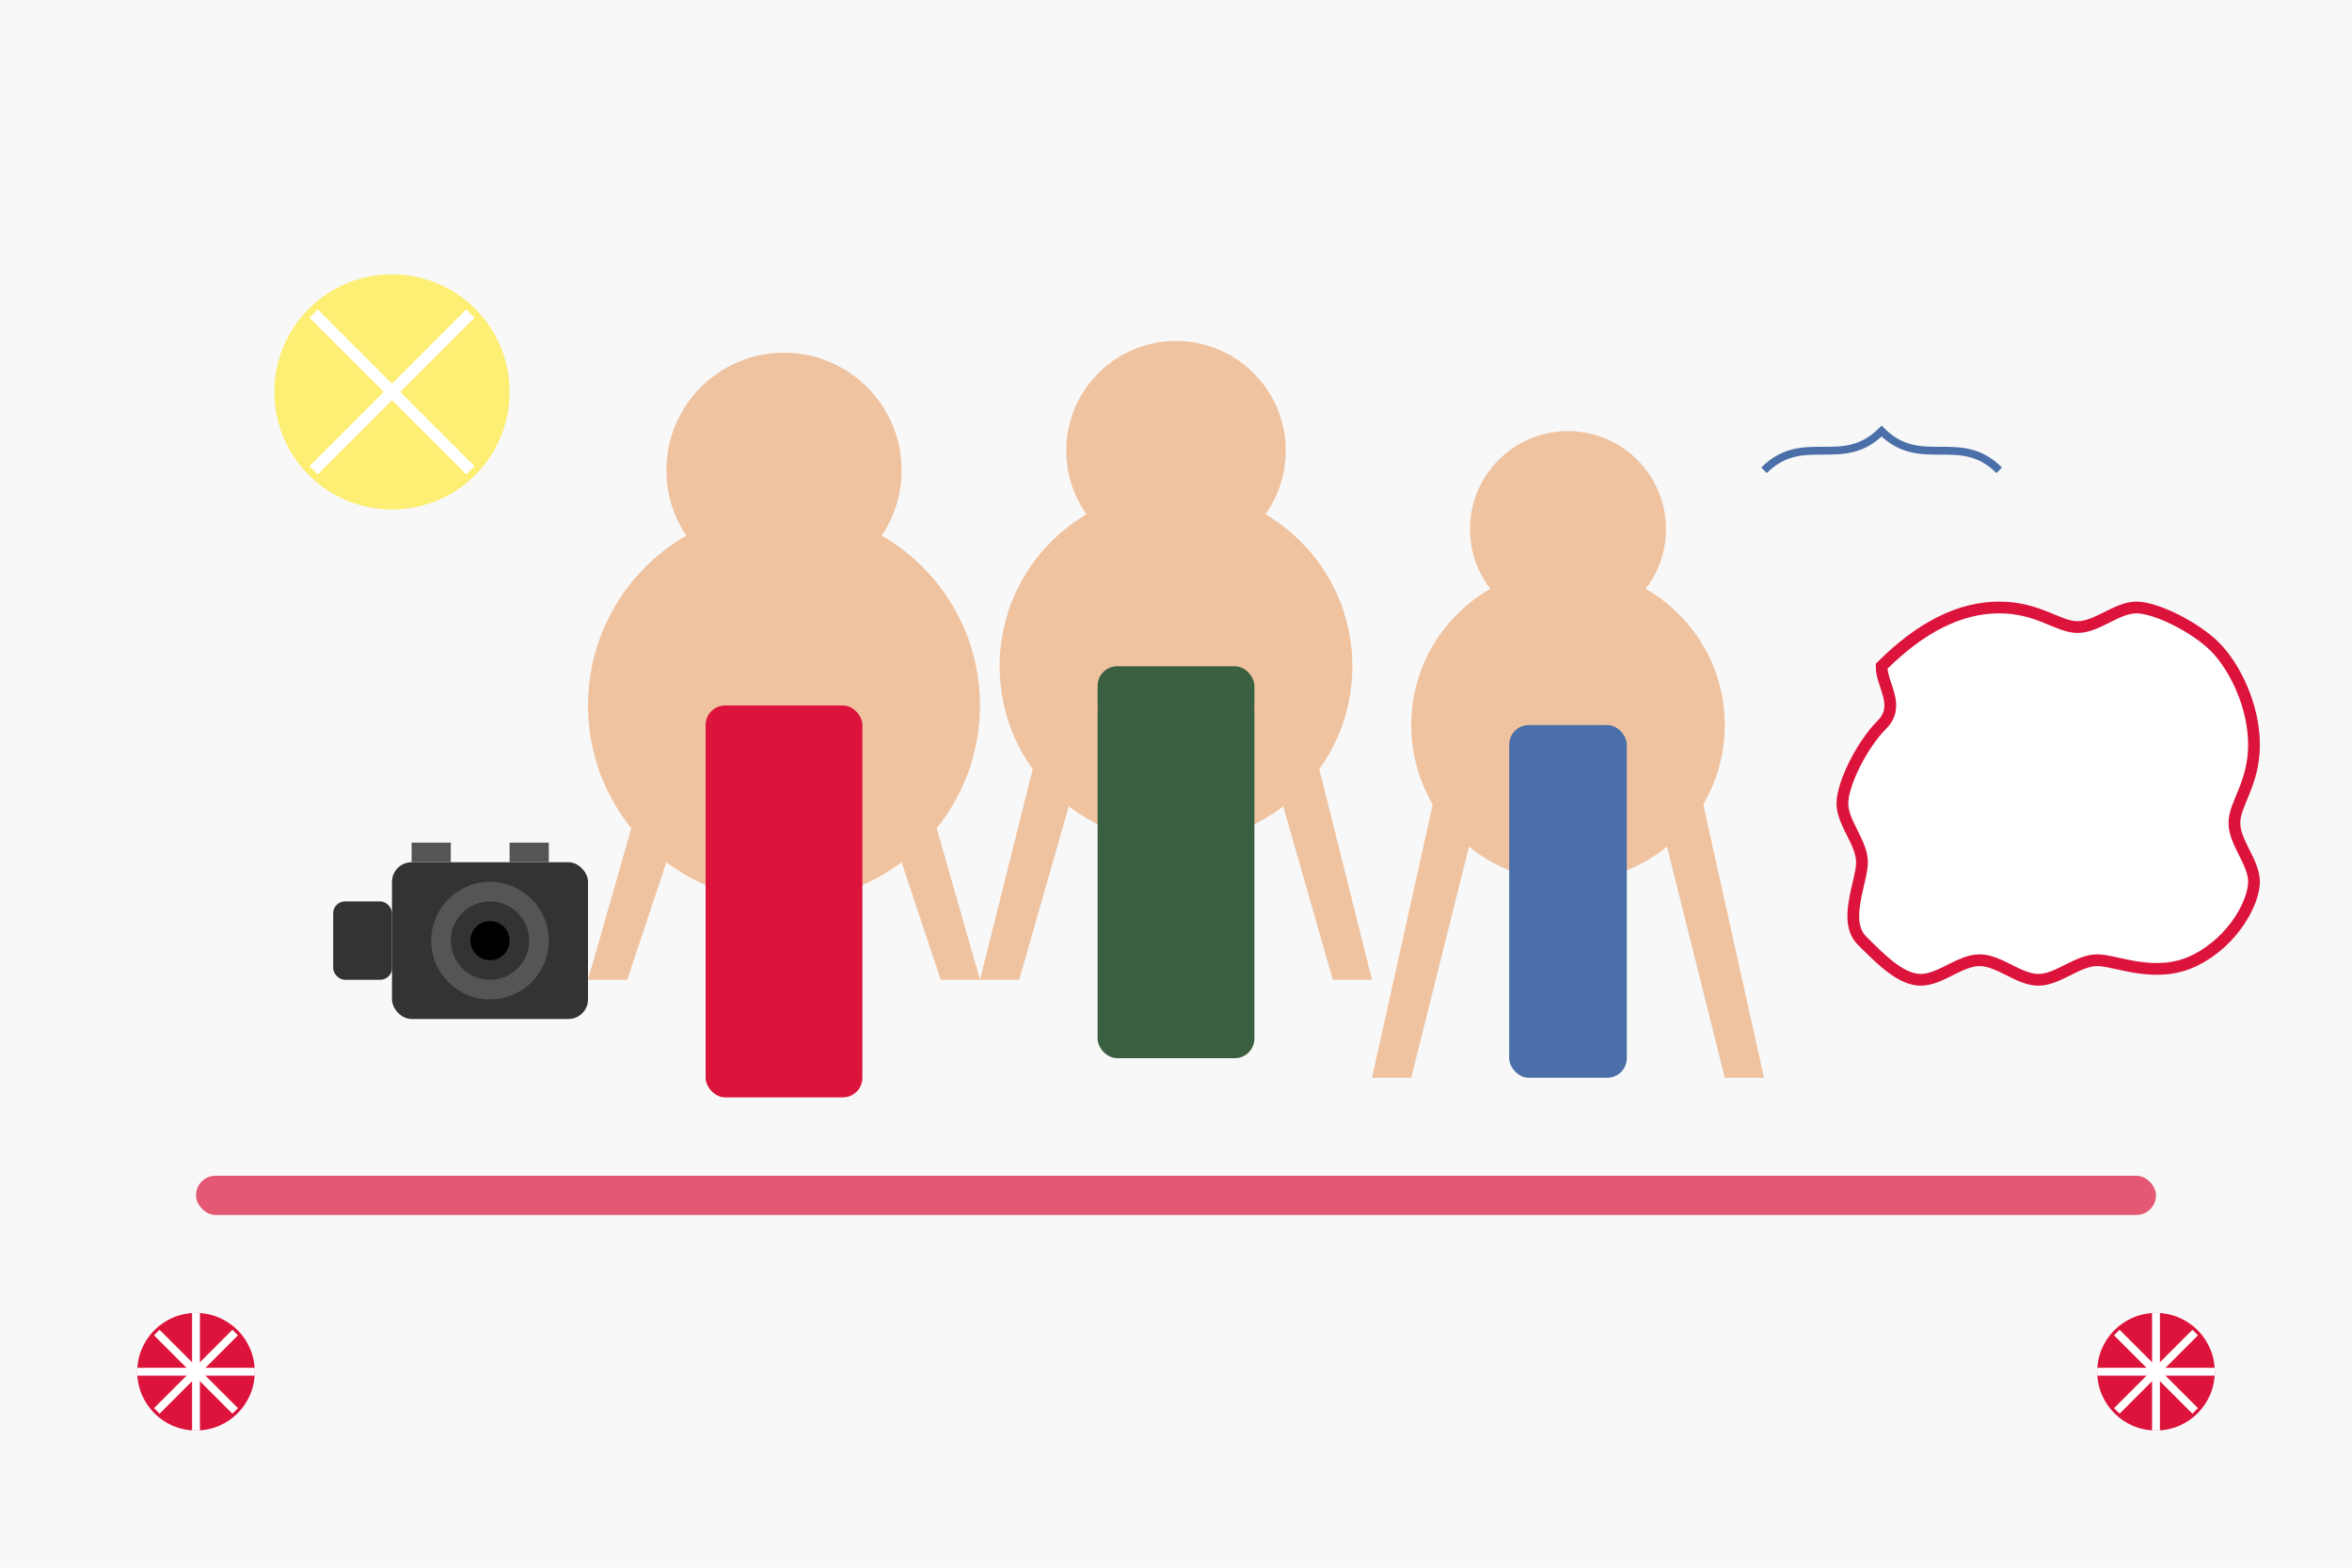 <svg xmlns="http://www.w3.org/2000/svg" viewBox="0 0 600 400">
  <!-- Background -->
  <rect width="600" height="400" fill="#f8f8f8"/>
  
  <!-- Group of tour guides -->
  <circle cx="200" cy="180" r="50" fill="#f0c3a0"/>
  <circle cx="200" cy="120" r="30" fill="#f0c3a0"/>
  <path d="M170 180 L150 250 L160 250 L180 190 Z" fill="#f0c3a0"/>
  <path d="M230 180 L250 250 L240 250 L220 190 Z" fill="#f0c3a0"/>
  <rect x="180" y="180" width="40" height="100" rx="5" fill="#dc143c"/>
  
  <circle cx="300" cy="170" r="45" fill="#f0c3a0"/>
  <circle cx="300" cy="115" r="28" fill="#f0c3a0"/>
  <rect x="280" y="170" width="40" height="100" rx="5" fill="#3a5f41"/>
  <path d="M270 170 L250 250 L260 250 L280 180 Z" fill="#f0c3a0"/>
  <path d="M330 170 L350 250 L340 250 L320 180 Z" fill="#f0c3a0"/>
  
  <circle cx="400" cy="185" r="40" fill="#f0c3a0"/>
  <circle cx="400" cy="135" r="25" fill="#f0c3a0"/>
  <rect x="385" y="185" width="30" height="90" rx="5" fill="#4b6fa8"/>
  <path d="M370 185 L350 275 L360 275 L380 195 Z" fill="#f0c3a0"/>
  <path d="M430 185 L450 275 L440 275 L420 195 Z" fill="#f0c3a0"/>
  
  <!-- Map of Poland-->
  <path d="M480 170 
    C490 160, 500 155, 510 155
    C520 155, 525 160, 530 160
    C535 160, 540 155, 545 155
    C550 155, 560 160, 565 165
    C570 170, 575 180, 575 190
    C575 200, 570 205, 570 210
    C570 215, 575 220, 575 225
    C575 230, 570 240, 560 245
    C550 250, 540 245, 535 245
    C530 245, 525 250, 520 250
    C515 250, 510 245, 505 245
    C500 245, 495 250, 490 250
    C485 250, 480 245, 475 240
    C470 235, 475 225, 475 220
    C475 215, 470 210, 470 205
    C470 200, 475 190, 480 185
    C485 180, 480 175, 480 170
    Z" fill="#ffffff" stroke="#dc143c" stroke-width="3"/>
  
  <!-- Camera (representing tourism) -->
  <rect x="100" y="220" width="50" height="40" rx="5" fill="#333"/>
  <rect x="85" y="230" width="15" height="20" rx="3" fill="#333"/>
  <circle cx="125" cy="240" r="15" fill="#555"/>
  <circle cx="125" cy="240" r="10" fill="#333"/>
  <circle cx="125" cy="240" r="5" fill="#000"/>
  <rect x="105" y="215" width="10" height="5" fill="#555"/>
  <rect x="130" y="215" width="10" height="5" fill="#555"/>
  
  <!-- Decorative elements -->
  <circle cx="100" cy="100" r="30" fill="#ffeb3b" opacity="0.7"/>
  <path d="M80 80 L120 120 M80 120 L120 80" stroke="#fff" stroke-width="3"/>
  
  <path d="M450 120 
    C460 110, 470 120, 480 110 
    C490 120, 500 110, 510 120" 
    stroke="#4b6fa8" stroke-width="2" fill="none"/>
  
  <rect x="50" y="300" width="500" height="10" rx="5" fill="#dc143c" opacity="0.7"/>
  
  <!-- Polish folk ornament -->
  <circle cx="50" cy="350" r="15" fill="#dc143c"/>
  <path d="M50 335 L50 365 M35 350 L65 350" stroke="#fff" stroke-width="2"/>
  <path d="M40 340 L60 360 M40 360 L60 340" stroke="#fff" stroke-width="2"/>
  
  <circle cx="550" cy="350" r="15" fill="#dc143c"/>
  <path d="M550 335 L550 365 M535 350 L565 350" stroke="#fff" stroke-width="2"/>
  <path d="M540 340 L560 360 M540 360 L560 340" stroke="#fff" stroke-width="2"/>
</svg>

